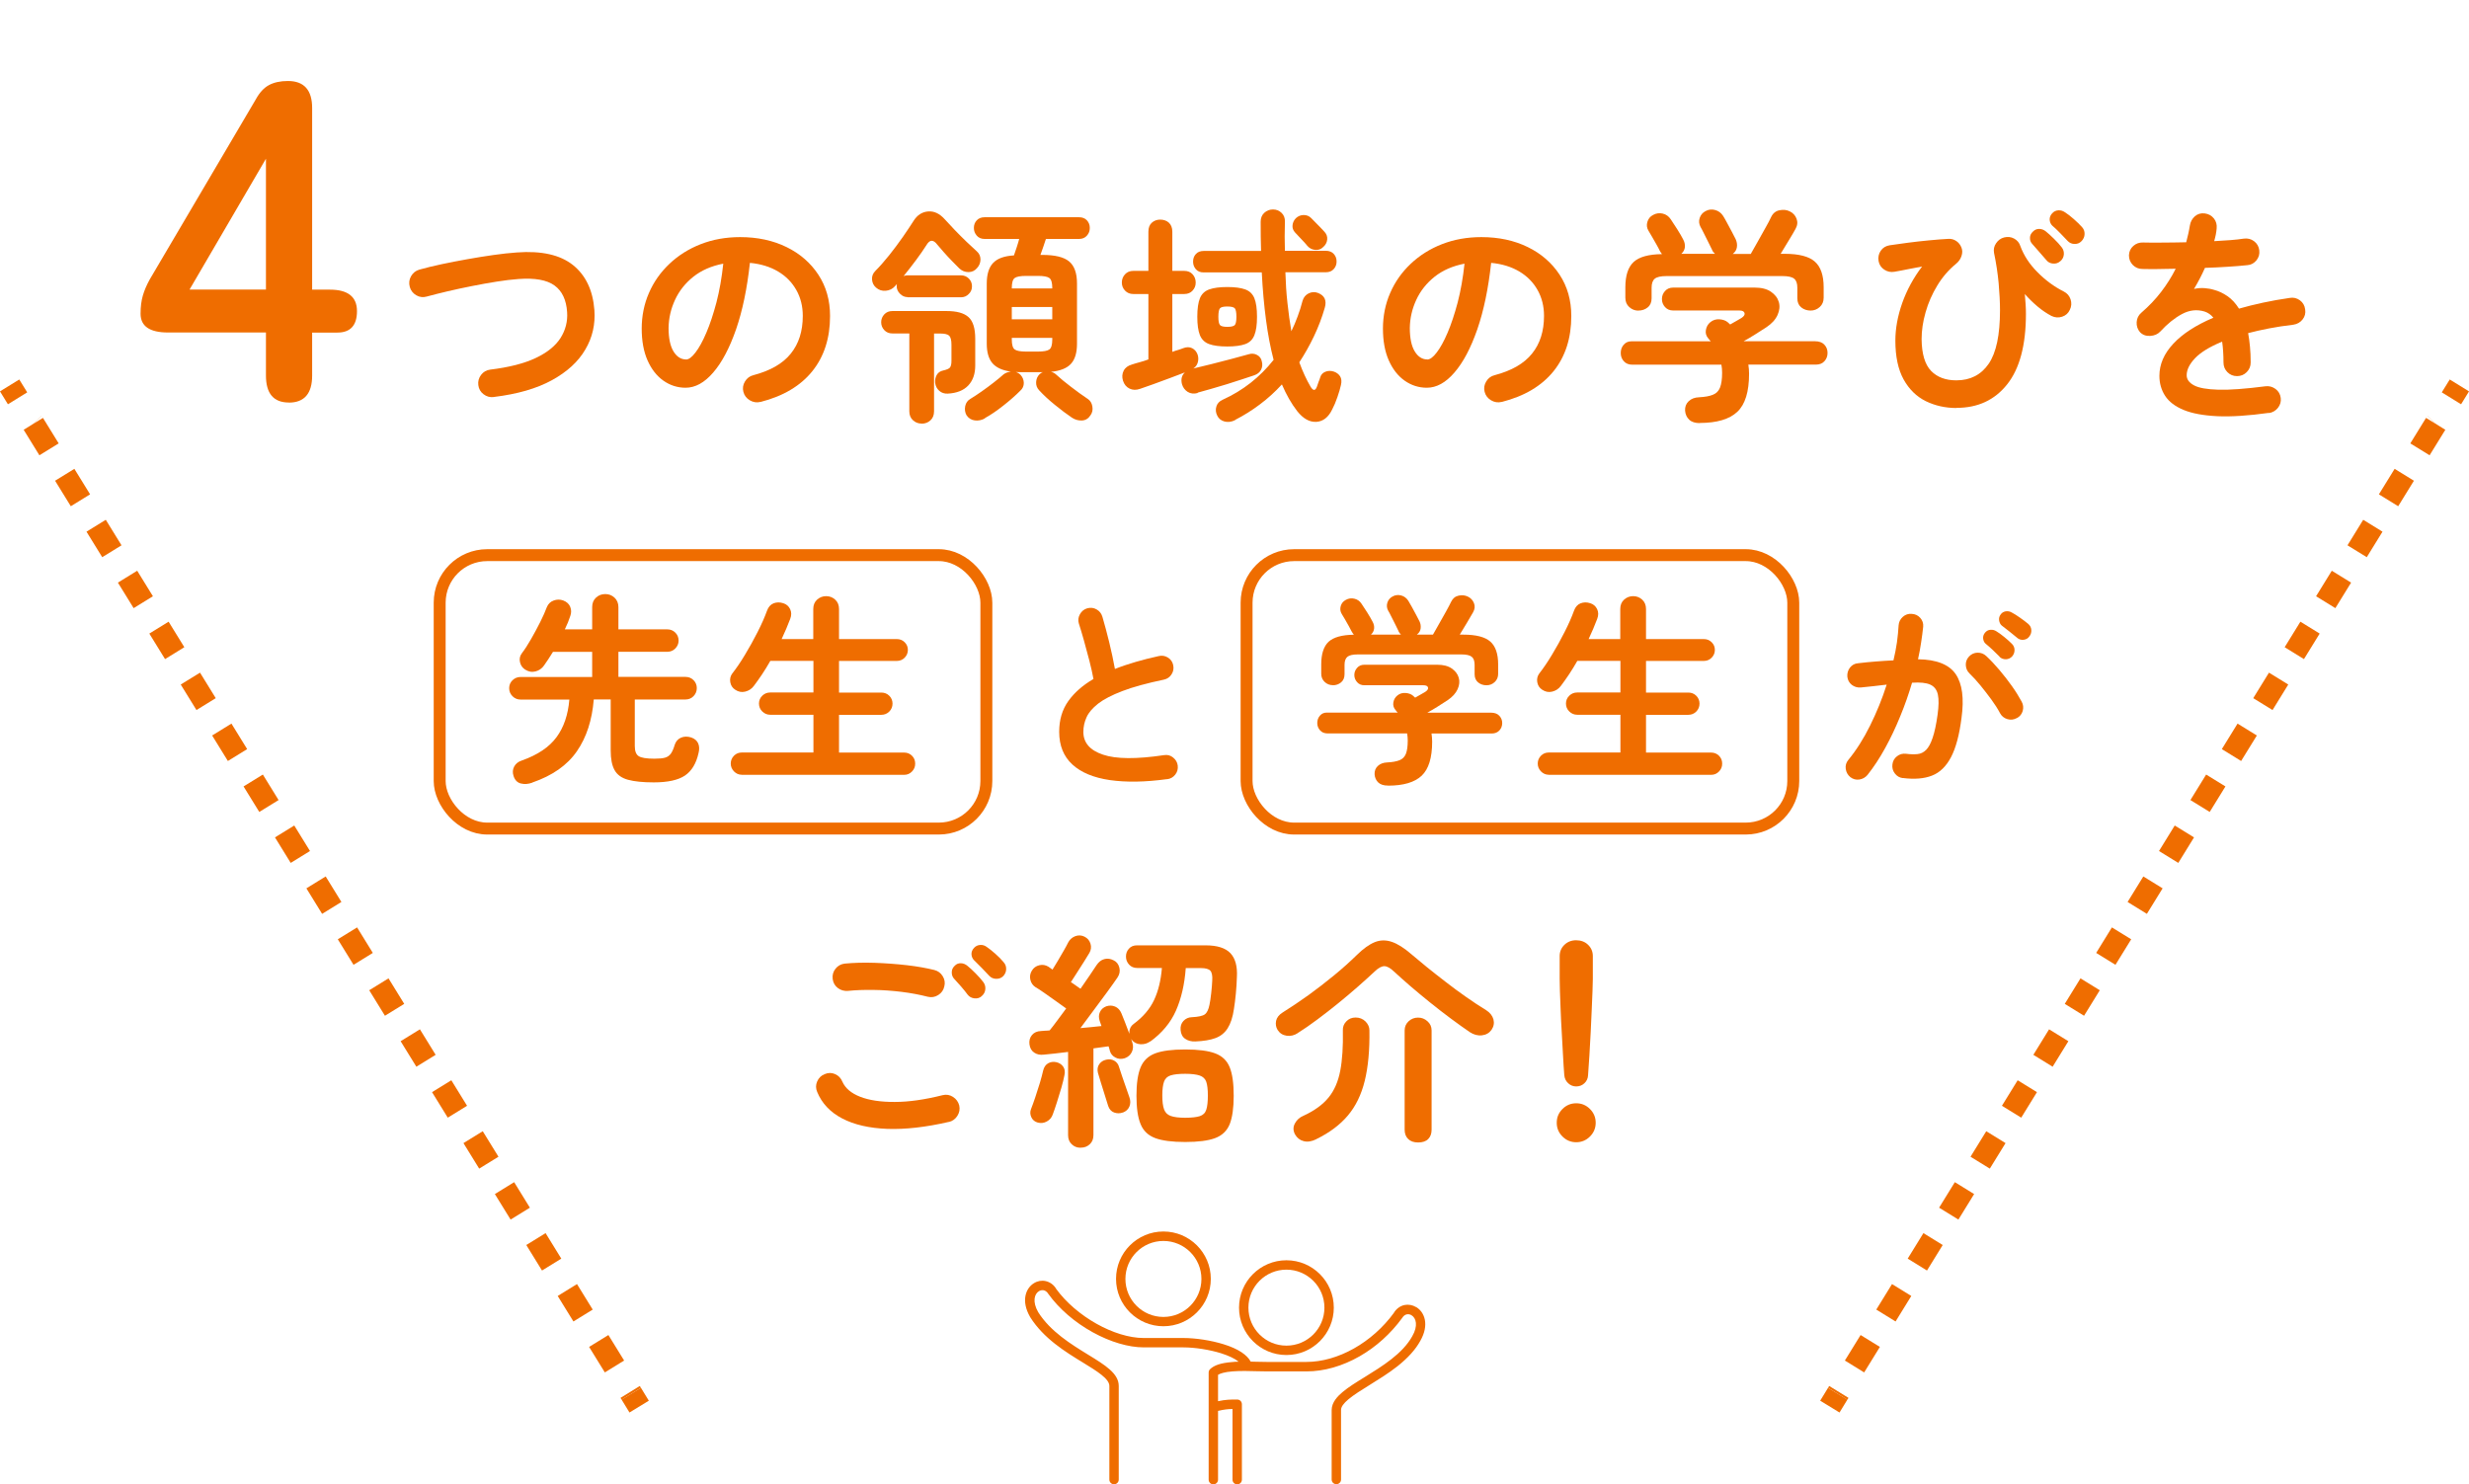 <?xml version="1.0" encoding="UTF-8"?>
<svg id="uuid-78a75877-b1c2-4d46-9359-17fc5f5758e1" data-name="レイヤー 2" xmlns="http://www.w3.org/2000/svg" width="310.54" height="186.72" viewBox="0 0 310.54 186.72">
  <defs>
    <style>
      .uuid-271e99b4-59e3-477c-99ee-11b0f3cffb5f {
        stroke-dasharray: 0 0 0 0;
      }

      .uuid-271e99b4-59e3-477c-99ee-11b0f3cffb5f, .uuid-09829708-86b0-4546-b0d4-89db80eb16b3, .uuid-c1a67332-3899-4690-ba5c-83141e8119d6 {
        stroke-miterlimit: 10;
        stroke-width: 2.85px;
      }

      .uuid-271e99b4-59e3-477c-99ee-11b0f3cffb5f, .uuid-09829708-86b0-4546-b0d4-89db80eb16b3, .uuid-c1a67332-3899-4690-ba5c-83141e8119d6, .uuid-dfac8ae2-ee96-4e24-a986-d4ccd86fb52d {
        fill: none;
        stroke: #ef6d00;
      }

      .uuid-c1a67332-3899-4690-ba5c-83141e8119d6 {
        stroke-dasharray: 3.77 3.76 0 0 0 0;
      }

      .uuid-dfac8ae2-ee96-4e24-a986-d4ccd86fb52d {
        stroke-linejoin: round;
        stroke-width: 1.5px;
      }

      .uuid-d61a7e62-6c2f-4397-82ee-5b70941126a3 {
        fill: #ef6d00;
      }
    </style>
  </defs>
  <g id="uuid-c26df2e5-a1dd-4525-a2c0-91d9a2da7289" data-name="レイアウト">
    <g>
      <g>
        <path class="uuid-d61a7e62-6c2f-4397-82ee-5b70941126a3" d="M36.33,50.64c-1.92,0-2.88-1.13-2.88-3.4v-5.41h-12.32c-2.3,0-3.45-.79-3.45-2.36,0-.88.1-1.65.29-2.3.19-.65.48-1.32.86-2.01l13.35-22.67c.46-.84,1.01-1.44,1.64-1.78s1.43-.52,2.39-.52c2.03,0,3.05,1.13,3.05,3.4v22.85h2.24c2.26,0,3.4.9,3.4,2.7s-.83,2.7-2.47,2.7h-3.17v5.41c0,2.26-.98,3.4-2.94,3.4ZM23.84,36.43h9.61v-16.46l-9.61,16.46Z"/>
        <path class="uuid-d61a7e62-6c2f-4397-82ee-5b70941126a3" d="M62.11,49.95c-.48.06-.91-.06-1.29-.35-.38-.29-.6-.67-.66-1.15-.06-.48.06-.91.35-1.29.29-.38.67-.6,1.15-.66,2.38-.29,4.29-.78,5.74-1.47,1.45-.69,2.48-1.53,3.11-2.52.62-.99.9-2.07.82-3.24-.1-1.53-.62-2.65-1.58-3.35-.96-.7-2.47-.97-4.52-.82-.83.06-1.75.17-2.76.33-1.02.16-2.06.35-3.12.56-1.06.21-2.09.43-3.06.66-.98.23-1.85.45-2.62.66-.46.13-.9.08-1.31-.16-.41-.24-.69-.59-.82-1.05-.13-.48-.08-.93.16-1.35.24-.42.59-.7,1.05-.83.82-.23,1.76-.46,2.79-.68,1.04-.22,2.11-.43,3.24-.63,1.12-.2,2.22-.38,3.29-.53,1.07-.15,2.05-.26,2.94-.32,3.09-.23,5.44.3,7.05,1.58,1.61,1.29,2.51,3.18,2.7,5.67.13,1.78-.24,3.44-1.14,4.96-.89,1.53-2.29,2.81-4.2,3.86-1.91,1.05-4.34,1.75-7.29,2.11Z"/>
        <path class="uuid-d61a7e62-6c2f-4397-82ee-5b70941126a3" d="M95.66,50.56c-.48.12-.93.05-1.35-.2-.42-.25-.69-.6-.81-1.06-.12-.46-.05-.9.2-1.31.25-.41.6-.68,1.06-.79,2.13-.56,3.7-1.46,4.7-2.71,1.01-1.25,1.51-2.83,1.51-4.75,0-1.21-.27-2.29-.81-3.25-.54-.96-1.3-1.74-2.29-2.33-.99-.59-2.17-.96-3.55-1.09-.35,3.22-.93,6.01-1.74,8.36-.82,2.35-1.77,4.16-2.88,5.44-1.1,1.28-2.26,1.91-3.47,1.91-1.02,0-1.95-.3-2.79-.89-.84-.59-1.51-1.45-2-2.56-.49-1.11-.73-2.45-.73-4s.3-3.08.91-4.47c.6-1.39,1.46-2.61,2.58-3.67,1.11-1.05,2.42-1.88,3.93-2.47,1.51-.59,3.16-.89,4.96-.89,2.19,0,4.13.42,5.83,1.25s3.04,2,4.01,3.48c.98,1.49,1.47,3.22,1.47,5.19,0,2.78-.74,5.1-2.23,6.95-1.49,1.85-3.66,3.14-6.52,3.87ZM86.28,45.23c.35,0,.74-.29,1.19-.88.45-.58.91-1.41,1.37-2.49.46-1.07.88-2.35,1.27-3.81.38-1.47.67-3.09.86-4.88-1.5.29-2.75.84-3.77,1.65-1.02.82-1.78,1.78-2.3,2.91-.52,1.12-.79,2.3-.81,3.52,0,1.3.21,2.29.62,2.96.41.67.94,1.01,1.57,1.01Z"/>
        <path class="uuid-d61a7e62-6c2f-4397-82ee-5b70941126a3" d="M114.16,37.38c-.36,0-.69-.14-.96-.42-.28-.28-.42-.6-.42-.96,0-.04,0-.08.01-.13,0-.05.01-.09.01-.13l-.23.26c-.31.35-.7.54-1.17.58-.47.04-.88-.1-1.22-.4-.31-.27-.47-.61-.5-1.02-.03-.41.11-.77.42-1.08.54-.54,1.11-1.19,1.73-1.96.61-.77,1.19-1.54,1.74-2.33.55-.79.99-1.46,1.34-2.01.46-.73,1.07-1.12,1.83-1.18.76-.06,1.46.28,2.11,1.01.33.36.73.8,1.22,1.31.49.51.99,1.01,1.5,1.5.51.49.94.89,1.28,1.19.31.27.46.6.47,1.01,0,.4-.13.77-.42,1.09-.29.35-.65.52-1.09.52s-.82-.15-1.15-.46c-.25-.25-.55-.56-.91-.92-.36-.36-.7-.74-1.04-1.12-.34-.38-.61-.7-.82-.95-.25-.33-.48-.49-.71-.49s-.45.19-.68.58c-.33.52-.75,1.13-1.27,1.83-.52.7-1.05,1.38-1.58,2.03.15-.06.32-.09.49-.09h6.73c.38,0,.71.13.98.4.27.27.4.59.4.98s-.13.69-.4.96c-.27.28-.59.42-.98.42h-6.73ZM115.92,53.29c-.42,0-.79-.14-1.09-.42-.31-.28-.46-.66-.46-1.14v-9.78h-2.13c-.42,0-.76-.14-1.02-.42-.26-.28-.39-.61-.39-.99s.13-.71.39-.99c.26-.28.6-.42,1.02-.42h6.82c1.27,0,2.18.25,2.75.76.57.51.85,1.42.85,2.72v3.37c0,1.06-.29,1.89-.88,2.52-.59.62-1.44.96-2.58,1.02-.42.02-.78-.1-1.06-.35-.29-.25-.46-.58-.52-.98-.04-.38.03-.72.2-1.02.17-.3.44-.48.81-.56.44-.1.72-.22.85-.37.12-.15.19-.43.19-.83v-2.04c0-.58-.1-.95-.29-1.14-.19-.18-.57-.27-1.12-.27h-.78v9.78c0,.48-.15.86-.45,1.14-.3.28-.67.42-1.11.42ZM123.89,52.63c-.42.23-.85.32-1.29.26-.44-.06-.79-.28-1.04-.66-.19-.35-.24-.72-.16-1.14.09-.41.3-.71.65-.91.44-.27.92-.58,1.44-.95.52-.36,1.02-.74,1.51-1.12.49-.38.9-.72,1.22-1.01.25-.19.56-.31.92-.35-1.07-.15-1.85-.51-2.32-1.06-.47-.56-.71-1.37-.71-2.45v-7.57c0-1.15.26-2.01.79-2.58.53-.57,1.41-.89,2.63-.96.11-.33.23-.68.36-1.06.12-.38.23-.72.3-1.01h-4.35c-.42,0-.75-.14-.99-.42-.24-.28-.36-.6-.36-.96,0-.38.12-.71.36-.96.24-.26.57-.39.99-.39h11.88c.42,0,.75.13.99.39.24.26.36.58.36.96s-.12.69-.36.96c-.24.28-.57.42-.99.42h-4.17c-.1.31-.21.64-.33.99-.12.35-.24.7-.36,1.02h.26c1.57,0,2.69.27,3.35.82.66.55.99,1.47.99,2.78v7.57c0,1.13-.25,1.98-.76,2.53-.51.56-1.35.89-2.52,1.01.27.06.5.18.69.37.48.44,1.09.95,1.83,1.51.74.57,1.43,1.07,2.09,1.51.33.21.53.53.6.95.08.42,0,.8-.23,1.12-.27.42-.63.64-1.08.66-.45.02-.87-.1-1.25-.35-.65-.44-1.36-.97-2.13-1.6-.77-.62-1.44-1.24-2.01-1.86-.27-.29-.39-.63-.37-1.02.02-.39.16-.72.43-.99.06-.06.12-.11.2-.16.08-.05.15-.08.23-.1h-2.76c-.11,0-.23,0-.35-.01-.11,0-.22-.01-.32-.01.23.06.43.17.6.35.27.29.41.63.42,1.02,0,.39-.14.72-.45.99-.59.59-1.3,1.22-2.13,1.87-.82.65-1.6,1.18-2.33,1.58ZM127.26,36.29h5.09v-.06c0-.65-.12-1.07-.36-1.25-.24-.18-.72-.27-1.45-.27h-1.47c-.73,0-1.21.09-1.45.27-.24.18-.36.6-.36,1.25v.06ZM127.26,40.17h5.09v-1.55h-5.09v1.55ZM129.07,44.23h1.47c.73,0,1.21-.09,1.45-.27.24-.18.36-.6.36-1.25v-.2h-5.09v.2c0,.65.12,1.07.36,1.25.24.18.72.27,1.45.27Z"/>
        <path class="uuid-d61a7e62-6c2f-4397-82ee-5b70941126a3" d="M150.65,49.44c-.48.13-.9.09-1.27-.14-.36-.23-.6-.56-.72-.98-.15-.61-.03-1.1.37-1.47-.56.21-1.19.45-1.9.72-.71.27-1.4.52-2.06.76-.66.24-1.22.44-1.68.59-.48.17-.92.16-1.32-.03-.4-.19-.68-.53-.83-1.01-.13-.44-.11-.85.09-1.24.19-.38.54-.64,1.04-.78.29-.1.61-.19.98-.29.36-.1.73-.21,1.09-.35v-8.23h-1.9c-.42,0-.77-.14-1.04-.43-.27-.29-.4-.62-.4-1.01,0-.4.13-.75.4-1.04.27-.29.61-.43,1.04-.43h1.9v-4.92c0-.5.14-.88.43-1.14.29-.26.64-.39,1.06-.39s.81.13,1.09.39.43.64.43,1.14v4.92h1.5c.44,0,.79.14,1.05.43s.39.63.39,1.04-.13.72-.39,1.01c-.26.29-.61.43-1.05.43h-1.5v7.28c.25-.1.49-.18.72-.24.23-.07.44-.14.63-.22.44-.17.82-.17,1.15,0,.33.17.56.45.69.83.1.33.1.65.01.96-.09.32-.27.57-.56.76.67-.15,1.43-.34,2.27-.55.84-.21,1.68-.43,2.52-.65.83-.22,1.56-.42,2.17-.59.38-.12.74-.09,1.06.09.33.17.53.45.6.83.1.38.06.73-.11,1.05-.17.32-.46.54-.86.68-.4.13-.91.3-1.51.5s-1.25.41-1.93.62c-.68.21-1.34.41-1.99.59-.64.18-1.2.34-1.68.47ZM155.34,52.86c-.48.23-.93.28-1.35.16-.42-.12-.72-.37-.89-.73-.19-.38-.23-.77-.11-1.15.11-.38.38-.67.81-.86,2.53-1.15,4.66-2.82,6.39-5.01-.4-1.53-.72-3.21-.96-5.04-.24-1.82-.42-3.81-.53-5.96h-7.31c-.42,0-.75-.13-.98-.4-.23-.27-.35-.58-.35-.95,0-.38.11-.71.35-.96.23-.26.56-.39.98-.39h7.22c-.02-.59-.03-1.19-.04-1.8,0-.6-.01-1.22-.01-1.86,0-.48.15-.86.46-1.14.31-.28.67-.42,1.09-.42s.78.14,1.08.43c.3.29.44.66.42,1.12-.04,1.25-.04,2.47,0,3.65h5.15c.42,0,.75.13.99.39.24.26.36.58.36.96s-.12.68-.36.95c-.24.27-.57.4-.99.4h-5.09c.04,1.34.12,2.63.26,3.87.13,1.24.3,2.42.49,3.55.29-.59.55-1.21.79-1.86.24-.64.45-1.3.62-1.97.13-.44.39-.75.78-.94.38-.18.78-.2,1.18-.04.82.33,1.1.95.83,1.87-.36,1.25-.82,2.45-1.37,3.6-.55,1.15-1.16,2.23-1.83,3.25.42,1.15.9,2.19,1.44,3.11.33.5.58.48.78-.06.04-.15.11-.35.2-.58.1-.23.16-.41.2-.55.1-.35.31-.59.65-.73.34-.14.71-.15,1.11-.01.35.13.6.34.76.6.16.27.2.62.1,1.06-.1.44-.24.95-.45,1.54-.2.59-.42,1.1-.65,1.54-.48,1-1.15,1.52-2,1.57-.85.05-1.65-.4-2.4-1.34-.73-.94-1.37-2.06-1.93-3.37-.84.92-1.76,1.76-2.75,2.5-.99.75-2.03,1.4-3.12,1.96ZM154.36,43.59c-.96,0-1.72-.1-2.27-.3-.56-.2-.95-.58-1.17-1.12-.22-.55-.33-1.32-.33-2.32s.11-1.79.33-2.33c.22-.54.61-.91,1.17-1.11.56-.2,1.31-.3,2.27-.3s1.71.1,2.26.3c.55.2.93.57,1.15,1.11.22.54.33,1.31.33,2.33s-.11,1.77-.33,2.32c-.22.55-.6.92-1.15,1.12-.55.2-1.3.3-2.26.3ZM154.36,41.12c.5,0,.82-.08.95-.23.13-.15.2-.5.2-1.04s-.07-.91-.2-1.06c-.13-.15-.45-.23-.95-.23s-.79.08-.92.23c-.13.15-.2.51-.2,1.06s.07.88.2,1.04c.13.15.44.23.92.23ZM166.39,31.11c-.25.25-.57.36-.96.33-.39-.03-.72-.2-.99-.5-.1-.13-.25-.31-.46-.53-.21-.22-.42-.44-.62-.66-.2-.22-.36-.39-.47-.5-.25-.27-.36-.58-.32-.92.04-.35.18-.64.43-.89.27-.25.59-.38.96-.39.37,0,.7.12.96.39.11.11.28.28.49.5.21.22.43.44.65.66.22.22.38.39.47.5.31.31.44.65.4,1.04-.04.38-.22.71-.55.98Z"/>
        <path class="uuid-d61a7e62-6c2f-4397-82ee-5b70941126a3" d="M188.89,50.56c-.48.12-.93.05-1.35-.2-.42-.25-.69-.6-.81-1.06-.12-.46-.05-.9.2-1.31.25-.41.6-.68,1.06-.79,2.13-.56,3.7-1.46,4.7-2.71,1.01-1.25,1.51-2.83,1.51-4.75,0-1.21-.27-2.29-.81-3.25-.54-.96-1.3-1.74-2.29-2.33-.99-.59-2.17-.96-3.55-1.09-.35,3.22-.93,6.01-1.74,8.36-.82,2.35-1.77,4.16-2.88,5.44-1.1,1.28-2.26,1.91-3.47,1.91-1.02,0-1.95-.3-2.79-.89-.84-.59-1.51-1.45-2-2.56-.49-1.11-.73-2.45-.73-4s.3-3.08.91-4.47c.6-1.39,1.46-2.61,2.58-3.67,1.11-1.05,2.42-1.88,3.93-2.47,1.51-.59,3.16-.89,4.96-.89,2.19,0,4.13.42,5.83,1.25s3.04,2,4.01,3.48c.98,1.49,1.47,3.22,1.47,5.19,0,2.78-.74,5.1-2.23,6.95-1.49,1.85-3.66,3.14-6.52,3.87ZM179.51,45.23c.35,0,.74-.29,1.19-.88.45-.58.91-1.41,1.37-2.49.46-1.07.88-2.35,1.27-3.81.38-1.47.67-3.09.86-4.88-1.5.29-2.75.84-3.77,1.65-1.02.82-1.78,1.78-2.3,2.91-.52,1.12-.79,2.3-.81,3.52,0,1.3.21,2.29.62,2.96.41.67.94,1.01,1.57,1.01Z"/>
        <path class="uuid-d61a7e62-6c2f-4397-82ee-5b70941126a3" d="M213.81,53.23c-.59,0-1.05-.14-1.35-.43-.31-.29-.48-.67-.52-1.15-.02-.48.13-.87.46-1.18.33-.31.76-.47,1.29-.49.75-.04,1.33-.14,1.76-.32.42-.17.72-.47.89-.91s.26-1.05.26-1.86c0-.36-.03-.7-.09-1.01h-11.19c-.46,0-.82-.14-1.08-.43-.26-.29-.39-.63-.39-1.04s.12-.75.37-1.04c.25-.29.57-.43.95-.43h10.01c-.06-.06-.11-.12-.16-.17-.05-.06-.1-.12-.16-.2-.27-.31-.37-.66-.3-1.06.07-.4.25-.73.56-.98.33-.27.71-.39,1.15-.36.44.03.8.16,1.06.39.04.04.09.08.14.13.06.05.11.09.14.13.27-.15.54-.31.81-.46.27-.15.47-.27.6-.35.33-.21.46-.42.4-.63-.06-.21-.28-.32-.66-.32h-8.32c-.42,0-.76-.14-1.02-.43-.26-.29-.39-.62-.39-1.01s.13-.72.39-1.01.6-.43,1.02-.43h10.27c.84,0,1.52.17,2.03.52.51.35.84.78.99,1.29.15.52.1,1.06-.16,1.64-.26.58-.73,1.09-1.42,1.55-.5.33-.98.63-1.44.92-.46.29-.93.57-1.41.83h8.98c.52,0,.91.14,1.18.43.27.29.4.63.4,1.04s-.13.75-.39,1.04c-.26.29-.62.43-1.08.43h-8.49c.06.4.09.79.09,1.15,0,2.26-.49,3.86-1.48,4.79-.99.93-2.57,1.4-4.73,1.4ZM206.07,39.08c-.44,0-.82-.15-1.15-.45-.33-.3-.49-.69-.49-1.17v-1.32c0-1.48.35-2.54,1.04-3.18.69-.64,1.88-.97,3.57-.99-.06-.08-.11-.15-.16-.22-.05-.07-.09-.14-.13-.22-.08-.17-.21-.43-.4-.76-.19-.34-.38-.67-.58-1.01-.19-.34-.34-.58-.43-.73-.21-.35-.26-.71-.14-1.11.11-.39.35-.69.72-.88.38-.21.79-.27,1.21-.17.42.1.76.34,1.01.72.21.31.48.72.81,1.24.33.52.58.95.75,1.29.17.31.24.62.22.95-.03.33-.18.61-.45.86h4.23c-.08-.08-.15-.16-.22-.24-.07-.09-.12-.19-.16-.3-.08-.17-.22-.46-.42-.85-.2-.39-.4-.79-.59-1.18-.19-.39-.34-.67-.43-.82-.19-.36-.23-.74-.1-1.12.12-.38.37-.67.73-.86.38-.21.79-.26,1.21-.14.42.11.76.36,1.01.75.13.21.3.5.5.88s.4.75.6,1.12c.2.37.36.68.47.91.15.33.21.66.16,1.01-.05.35-.23.63-.53.86h2.27c.23-.4.51-.9.85-1.5.34-.59.67-1.18.99-1.77.33-.58.57-1.04.72-1.37.23-.48.58-.77,1.06-.86.48-.1.91-.05,1.29.14.4.19.69.5.85.92.16.42.12.85-.13,1.29-.21.38-.49.87-.85,1.45-.36.59-.7,1.15-1.02,1.68h.52c1.78,0,3.05.33,3.78.98.74.65,1.11,1.73,1.11,3.22v1.32c0,.48-.16.87-.49,1.17-.33.3-.71.45-1.15.45s-.85-.13-1.18-.4c-.33-.27-.49-.65-.49-1.15v-1.32c0-.54-.13-.92-.4-1.14-.27-.22-.76-.33-1.47-.33h-14.59c-.71,0-1.2.11-1.47.33-.27.22-.4.6-.4,1.14v1.32c0,.5-.16.88-.49,1.15-.33.27-.72.4-1.18.4Z"/>
        <path class="uuid-d61a7e62-6c2f-4397-82ee-5b70941126a3" d="M246.1,51.33c-1.42,0-2.71-.29-3.88-.86-1.17-.58-2.1-1.49-2.79-2.73-.69-1.25-1.04-2.88-1.04-4.89,0-1.52.29-3.09.86-4.72.58-1.63,1.41-3.17,2.5-4.6-.56.1-1.14.21-1.74.33-.6.12-1.18.24-1.74.33-.46.08-.89-.01-1.28-.27-.39-.26-.63-.62-.71-1.08-.08-.48.01-.91.27-1.29.26-.38.63-.61,1.11-.69.65-.1,1.41-.2,2.29-.32.87-.11,1.76-.22,2.66-.3.9-.09,1.72-.15,2.45-.19.36-.02.7.07.99.27.3.2.51.47.65.82.13.33.14.68.01,1.06-.12.38-.35.71-.68.98-.92.75-1.71,1.66-2.36,2.73-.65,1.07-1.15,2.2-1.48,3.38-.34,1.18-.5,2.31-.5,3.38.02,1.86.42,3.19,1.19,3.99.78.8,1.84,1.19,3.18,1.19,1.76,0,3.12-.7,4.07-2.09.95-1.39,1.42-3.63,1.42-6.72,0-1.02-.06-2.15-.17-3.41-.12-1.26-.31-2.53-.58-3.81-.08-.44,0-.85.26-1.22.25-.37.58-.62,1.01-.73.44-.11.86-.07,1.25.14.39.21.66.53.79.95.44,1.19,1.16,2.29,2.16,3.29,1,1.01,2.1,1.82,3.31,2.43.42.21.7.54.85.99.14.45.11.89-.1,1.31-.19.42-.51.71-.96.86-.45.15-.9.12-1.34-.09-.59-.31-1.19-.71-1.78-1.21-.59-.5-1.12-1.02-1.58-1.55.04.42.07.85.1,1.28s.04.84.04,1.22c0,3.93-.79,6.89-2.36,8.86-1.57,1.98-3.69,2.96-6.36,2.96ZM259.13,32.86c-.25.23-.55.33-.91.3-.36-.03-.64-.18-.85-.45-.23-.27-.52-.6-.86-.99-.35-.39-.65-.74-.92-1.05-.19-.21-.28-.46-.27-.76,0-.3.14-.56.39-.79.21-.21.46-.32.76-.32s.57.1.82.29c.29.23.63.54,1.04.94.4.39.73.75.98,1.08.21.27.3.57.27.91-.03.34-.18.62-.45.85ZM261.81,30.33c-.23.25-.52.37-.88.36-.36,0-.65-.14-.88-.39-.25-.27-.56-.59-.92-.96-.36-.37-.7-.7-1.01-.96-.19-.19-.3-.44-.32-.73-.02-.3.09-.57.32-.82.21-.23.46-.35.76-.37.3-.02.57.06.82.23.33.21.7.49,1.11.85.41.36.76.7,1.05,1.02.23.25.34.54.33.88,0,.34-.14.64-.39.91Z"/>
        <path class="uuid-d61a7e62-6c2f-4397-82ee-5b70941126a3" d="M285.38,51.94c-2.57.36-4.74.5-6.5.42-1.77-.09-3.18-.35-4.24-.79-1.06-.44-1.84-1.03-2.32-1.77-.48-.74-.72-1.58-.72-2.52,0-1.44.58-2.78,1.74-4.03,1.16-1.25,2.84-2.34,5.05-3.28-.31-.38-.68-.64-1.12-.78-.96-.29-1.9-.18-2.83.32-.93.5-1.84,1.23-2.72,2.19-.33.35-.75.53-1.28.56-.53.03-.95-.13-1.28-.47-.31-.36-.45-.79-.42-1.27.03-.48.23-.87.59-1.18.94-.81,1.77-1.68,2.49-2.62.72-.94,1.33-1.91,1.83-2.91-.82.02-1.6.03-2.32.04-.72.01-1.34,0-1.86-.01-.48,0-.88-.17-1.21-.5-.33-.34-.49-.74-.49-1.22.02-.48.2-.87.55-1.18.35-.31.76-.45,1.24-.43.67.02,1.48.02,2.43.01.95,0,1.94-.02,2.98-.04.1-.36.18-.72.26-1.06.08-.35.14-.69.2-1.04.08-.48.29-.87.63-1.17.35-.3.76-.42,1.24-.36.48.06.86.27,1.15.63.29.36.4.79.35,1.27-.02.25-.06.51-.11.78-.06.27-.12.54-.2.81.73-.04,1.41-.08,2.04-.13.63-.05,1.2-.11,1.7-.19.48-.06.91.05,1.28.33.37.28.59.66.65,1.14.06.48-.06.9-.36,1.27-.3.36-.68.57-1.14.6-.71.08-1.53.14-2.45.2-.92.06-1.88.11-2.88.14-.42.94-.88,1.82-1.38,2.65.46-.1.9-.13,1.32-.1.42.03.82.1,1.21.22.58.15,1.14.42,1.68.79s1.03.9,1.45,1.57c.94-.27,1.94-.52,3.01-.75s2.19-.43,3.38-.6c.46-.08.88.02,1.27.3.38.28.6.66.66,1.14.08.48-.03.9-.32,1.27-.29.36-.67.59-1.15.66-1.11.13-2.14.29-3.08.47-.94.18-1.81.38-2.62.59.1.52.17,1.08.23,1.7.06.61.09,1.28.09,1.99,0,.48-.17.89-.5,1.22-.34.34-.74.5-1.22.5s-.88-.17-1.21-.5c-.33-.34-.49-.74-.49-1.22,0-.98-.06-1.85-.17-2.62-1.57.65-2.71,1.35-3.41,2.09-.7.74-1.05,1.45-1.05,2.14,0,.52.31.94.92,1.27.61.33,1.64.51,3.08.55,1.44.04,3.41-.11,5.9-.43.46-.06.88.05,1.27.33.38.28.6.66.66,1.14.06.46-.06.87-.35,1.24-.29.36-.66.58-1.12.66Z"/>
      </g>
      <g>
        <g>
          <path class="uuid-d61a7e62-6c2f-4397-82ee-5b70941126a3" d="M66.93,98.47c-.48.17-.95.21-1.4.1-.45-.1-.77-.42-.94-.95-.14-.43-.11-.82.08-1.18.19-.36.51-.62.98-.77,1.97-.7,3.42-1.67,4.34-2.92.92-1.24,1.46-2.82,1.62-4.74h-6.14c-.39,0-.73-.14-1.01-.42-.28-.28-.42-.62-.42-1.01s.14-.73.42-1c.28-.27.62-.41,1.01-.41h9.01v-3.16h-4.93c-.41.67-.79,1.24-1.13,1.72-.27.38-.63.63-1.07.74-.44.12-.87.04-1.3-.23-.34-.22-.56-.53-.65-.94-.09-.4-.02-.77.22-1.09.38-.5.77-1.1,1.18-1.82.41-.72.8-1.44,1.16-2.16.36-.72.63-1.34.82-1.85.17-.41.46-.69.86-.83.4-.15.8-.15,1.19-.01.45.17.74.44.89.81.15.37.15.75.01,1.14-.17.53-.4,1.1-.69,1.69h3.44v-2.8c0-.5.16-.89.48-1.19.32-.3.71-.45,1.17-.45s.83.15,1.16.45c.32.3.49.7.49,1.19v2.8h6.16c.39,0,.73.14,1,.41.27.27.41.61.41,1s-.14.71-.41.99c-.27.28-.61.42-1,.42h-6.16v3.16h8.45c.39,0,.73.14,1,.41.27.27.41.61.41,1s-.14.73-.41,1.01c-.27.28-.61.42-1,.42h-6.39v5.86c0,.63.16,1.06.49,1.27.32.21.98.32,1.98.32.58,0,1.03-.04,1.34-.13.31-.09.55-.26.73-.51.18-.26.34-.62.48-1.1.14-.43.4-.73.78-.9.39-.17.82-.18,1.3-.03.43.15.72.4.87.74.15.34.17.74.05,1.21-.29,1.32-.86,2.26-1.71,2.84-.85.57-2.15.86-3.92.86-1.37,0-2.45-.11-3.25-.33-.8-.22-1.36-.63-1.68-1.21-.33-.58-.49-1.4-.49-2.47v-6.42h-2.13c-.21,2.59-.91,4.76-2.12,6.51-1.21,1.76-3.08,3.07-5.61,3.94Z"/>
          <path class="uuid-d61a7e62-6c2f-4397-82ee-5b70941126a3" d="M93.3,97.47c-.38,0-.7-.14-.98-.42-.27-.28-.41-.61-.41-.99s.14-.72.41-.99c.27-.27.6-.4.98-.4h9.01v-4.75h-5.44c-.38,0-.71-.14-.99-.41-.28-.27-.42-.61-.42-1s.14-.72.42-.99c.28-.27.61-.4.99-.4h5.44v-3.98h-5.42c-.33.58-.67,1.14-1.03,1.68-.36.54-.71,1.03-1.05,1.48-.27.36-.63.6-1.08.71-.45.11-.86.03-1.26-.24-.34-.22-.55-.54-.62-.95-.07-.41.02-.78.26-1.1.51-.65,1.05-1.44,1.6-2.36.56-.92,1.08-1.87,1.58-2.85.5-.98.89-1.87,1.18-2.67.17-.48.45-.79.83-.94.39-.15.79-.15,1.22-.01.39.12.68.37.86.74.18.38.18.79.01,1.23-.31.82-.67,1.67-1.08,2.54h3.98v-3.78c0-.5.16-.89.48-1.18.32-.29.7-.44,1.14-.44s.83.15,1.14.44c.32.29.48.69.48,1.18v3.78h7.27c.39,0,.72.13.99.4.27.27.4.59.4.96s-.13.7-.4.98c-.27.27-.59.41-.99.41h-7.27v3.98h5.32c.39,0,.73.13,1,.4.27.27.41.6.41.99s-.14.73-.41,1-.61.41-1,.41h-5.32v4.75h8.19c.39,0,.72.13.99.4.27.27.4.59.4.99s-.13.71-.4.99c-.27.28-.59.42-.99.42h-20.44Z"/>
        </g>
        <rect class="uuid-dfac8ae2-ee96-4e24-a986-d4ccd86fb52d" x="55.3" y="69.84" width="68.76" height="34.4" rx="5.98" ry="5.98"/>
        <g>
          <path class="uuid-d61a7e62-6c2f-4397-82ee-5b70941126a3" d="M174.56,98.83c-.53,0-.93-.13-1.21-.39-.27-.26-.43-.6-.46-1.03-.02-.43.12-.78.41-1.05.29-.27.68-.42,1.16-.44.67-.03,1.19-.13,1.57-.28.38-.15.64-.42.8-.81.15-.39.23-.94.23-1.66,0-.32-.03-.62-.08-.9h-9.99c-.41,0-.73-.13-.96-.39s-.35-.56-.35-.92.11-.67.33-.92c.22-.26.5-.39.85-.39h8.94c-.05-.05-.1-.1-.14-.15-.04-.05-.09-.11-.14-.18-.24-.27-.33-.59-.27-.95.06-.36.23-.65.5-.87.29-.24.63-.35,1.03-.32.39.03.71.14.95.35.03.03.08.07.13.12.05.04.09.08.13.12.24-.14.48-.27.72-.41.24-.14.42-.24.54-.31.29-.19.41-.38.36-.56-.05-.19-.25-.28-.59-.28h-7.42c-.38,0-.68-.13-.91-.39s-.35-.56-.35-.9.12-.64.35-.9.53-.39.91-.39h9.17c.75,0,1.36.15,1.81.46.45.31.75.69.89,1.16.14.46.09.95-.14,1.46-.23.51-.66.98-1.27,1.39-.45.29-.87.56-1.28.82s-.83.51-1.26.74h8.01c.46,0,.81.13,1.05.39.24.26.36.56.36.92s-.12.67-.35.92-.55.39-.96.39h-7.58c.05.36.08.7.08,1.03,0,2.02-.44,3.45-1.32,4.28-.88.83-2.29,1.25-4.22,1.25ZM167.65,86.2c-.39,0-.74-.13-1.03-.4-.29-.27-.44-.61-.44-1.04v-1.18c0-1.32.31-2.26.92-2.84.62-.57,1.68-.87,3.18-.89-.05-.07-.1-.13-.14-.19-.04-.06-.08-.12-.12-.19-.07-.15-.19-.38-.36-.68-.17-.3-.34-.6-.51-.9-.17-.3-.3-.52-.39-.65-.19-.31-.23-.64-.13-.99.1-.35.32-.61.64-.78.34-.19.7-.24,1.08-.15.38.09.68.3.9.64.19.27.43.64.72,1.1.29.46.51.85.67,1.16.15.27.22.56.19.85-.03.29-.16.55-.4.77h3.78c-.07-.07-.13-.14-.19-.22-.06-.08-.11-.17-.14-.27-.07-.15-.19-.41-.37-.76-.18-.35-.36-.7-.53-1.05-.17-.35-.3-.59-.39-.73-.17-.32-.2-.66-.09-1,.11-.34.33-.6.65-.77.34-.19.7-.23,1.08-.13.38.1.68.33.9.67.12.19.27.45.45.78.18.33.36.67.54,1,.18.33.32.6.42.81.14.29.18.59.14.9-.04.31-.2.56-.48.77h2.03c.21-.36.46-.8.76-1.34.3-.53.59-1.06.89-1.58.29-.52.5-.93.64-1.22.21-.43.52-.68.95-.77.43-.09.81-.04,1.16.13.36.17.61.45.76.82.15.38.11.76-.12,1.16-.19.34-.44.77-.76,1.3-.32.52-.62,1.02-.91,1.5h.46c1.59,0,2.72.29,3.38.87.66.58.99,1.54.99,2.88v1.18c0,.43-.15.77-.44,1.04-.29.27-.63.4-1.03.4s-.76-.12-1.05-.36c-.29-.24-.44-.58-.44-1.03v-1.18c0-.48-.12-.82-.36-1.01-.24-.2-.68-.3-1.31-.3h-13.02c-.63,0-1.07.1-1.31.3-.24.2-.36.54-.36,1.01v1.18c0,.45-.15.79-.44,1.03-.29.24-.64.36-1.05.36Z"/>
          <path class="uuid-d61a7e62-6c2f-4397-82ee-5b70941126a3" d="M194.8,97.47c-.38,0-.7-.14-.98-.42-.27-.28-.41-.61-.41-.99s.14-.72.41-.99c.27-.27.6-.4.98-.4h9.01v-4.75h-5.44c-.38,0-.71-.14-.99-.41-.28-.27-.42-.61-.42-1s.14-.72.42-.99c.28-.27.61-.4.99-.4h5.44v-3.98h-5.42c-.33.58-.67,1.14-1.03,1.68-.36.54-.71,1.03-1.05,1.48-.27.36-.63.6-1.08.71-.45.11-.86.03-1.26-.24-.34-.22-.55-.54-.62-.95-.07-.41.02-.78.26-1.1.51-.65,1.05-1.44,1.6-2.36.56-.92,1.08-1.87,1.58-2.85.5-.98.89-1.87,1.18-2.67.17-.48.45-.79.83-.94.39-.15.79-.15,1.22-.01.39.12.68.37.86.74.18.38.18.79.01,1.23-.31.82-.67,1.67-1.08,2.54h3.98v-3.78c0-.5.16-.89.48-1.18.32-.29.7-.44,1.14-.44s.83.15,1.14.44c.32.29.48.69.48,1.18v3.78h7.27c.39,0,.72.13.99.4.27.27.4.59.4.96s-.13.7-.4.98c-.27.27-.59.41-.99.41h-7.27v3.98h5.32c.39,0,.73.13,1,.4.27.27.41.6.41.99s-.14.73-.41,1-.61.41-1,.41h-5.32v4.75h8.19c.39,0,.72.13.99.4.27.27.4.59.4.99s-.13.71-.4.99c-.27.28-.59.42-.99.42h-20.44Z"/>
        </g>
        <rect class="uuid-dfac8ae2-ee96-4e24-a986-d4ccd86fb52d" x="156.79" y="69.84" width="68.76" height="34.4" rx="5.98" ry="5.98"/>
        <path class="uuid-d61a7e62-6c2f-4397-82ee-5b70941126a3" d="M146.78,98.02c-2.76.38-5.15.41-7.19.12-2.04-.3-3.61-.95-4.71-1.96-1.1-1.01-1.66-2.38-1.66-4.11,0-1.51.38-2.79,1.14-3.86.76-1.07,1.82-2,3.17-2.79-.12-.67-.29-1.43-.51-2.29-.22-.86-.45-1.71-.69-2.56-.24-.85-.45-1.56-.64-2.14-.12-.39-.07-.78.14-1.16.21-.38.52-.62.91-.74.43-.12.83-.07,1.19.14.37.21.61.53.73.94.29.99.58,2.07.86,3.22.28,1.16.52,2.26.71,3.33.82-.33,1.7-.62,2.62-.89.92-.27,1.88-.51,2.88-.73.41-.1.8-.04,1.16.18.36.22.58.54.67.95.09.43.02.82-.21,1.17-.22.35-.54.57-.95.66-2.14.45-3.88.92-5.21,1.43-1.34.51-2.36,1.04-3.07,1.59-.71.56-1.2,1.13-1.46,1.72-.27.59-.4,1.2-.4,1.84,0,1.35.82,2.31,2.47,2.86,1.64.56,4.2.58,7.68.06.43-.07.81.03,1.14.3.33.27.53.6.58,1.01.05.43-.05.81-.31,1.14-.26.33-.6.53-1.03.58Z"/>
        <path class="uuid-d61a7e62-6c2f-4397-82ee-5b70941126a3" d="M239.33,97.89c-.41-.05-.74-.24-1-.58-.26-.33-.36-.71-.31-1.14.05-.43.24-.77.58-1.03.33-.26.71-.36,1.14-.31.53.07,1.01.08,1.43.04.42-.04.78-.22,1.09-.53.31-.31.58-.81.82-1.52.24-.7.45-1.67.62-2.9.15-1.08.17-1.92.04-2.53-.13-.61-.45-1.03-.96-1.26s-1.28-.31-2.29-.24c-.41,1.4-.9,2.81-1.48,4.21-.57,1.4-1.2,2.74-1.89,3.99-.69,1.26-1.43,2.39-2.23,3.4-.27.32-.62.52-1.03.58-.41.06-.79-.04-1.13-.3-.33-.27-.52-.62-.58-1.04-.06-.42.05-.79.32-1.12,1.01-1.23,1.93-2.68,2.75-4.34.82-1.66,1.52-3.37,2.08-5.14-.53.07-1.07.13-1.63.19-.56.06-1.1.12-1.63.17-.43.03-.8-.08-1.13-.33-.33-.26-.51-.6-.56-1.03-.03-.43.08-.81.33-1.14.26-.33.6-.52,1.03-.55.74-.09,1.48-.16,2.23-.22.75-.06,1.49-.11,2.21-.14.19-.77.33-1.53.44-2.27.1-.74.17-1.46.21-2.14.03-.43.21-.78.53-1.07.32-.28.69-.41,1.12-.37.43.02.78.18,1.07.5.28.32.41.69.37,1.12-.07.63-.15,1.29-.26,1.98-.1.69-.23,1.39-.39,2.11,2.33.03,3.91.66,4.74,1.87.83,1.22,1.07,3.06.73,5.52-.27,2.12-.71,3.77-1.32,4.93-.61,1.16-1.41,1.94-2.4,2.32-.99.39-2.21.48-3.65.3ZM253.66,90.34c-.38.21-.77.25-1.18.13-.41-.12-.72-.37-.92-.74-.29-.55-.66-1.13-1.1-1.73-.45-.61-.9-1.2-1.37-1.77-.47-.57-.92-1.07-1.35-1.48-.31-.29-.47-.65-.49-1.07-.02-.42.12-.78.41-1.09.29-.31.65-.47,1.07-.48.42,0,.78.13,1.09.42.55.51,1.1,1.1,1.66,1.76.56.66,1.08,1.33,1.57,2.02.49.69.89,1.34,1.22,1.95.21.38.25.77.14,1.17-.11.4-.36.71-.73.91ZM251.5,82.61c-.22-.22-.5-.49-.83-.81-.33-.32-.65-.59-.94-.83-.17-.15-.27-.37-.3-.64-.03-.27.06-.52.24-.74.19-.22.41-.34.68-.36.27-.02.51.04.73.18.29.17.63.42,1.01.73.39.32.71.6.96.86.22.22.33.48.33.78s-.1.57-.31.81c-.21.22-.47.34-.78.35-.32,0-.59-.1-.81-.32ZM253.66,80.2c-.24-.21-.54-.45-.91-.74-.37-.29-.7-.55-.99-.77-.17-.15-.28-.37-.32-.64-.04-.27.02-.52.19-.74.15-.22.36-.35.63-.4.27-.04.52,0,.76.14.29.15.64.37,1.05.66s.75.54,1.03.78c.24.21.37.46.39.77.02.31-.07.58-.26.82-.17.24-.42.38-.73.41-.32.03-.59-.06-.83-.28Z"/>
      </g>
      <g>
        <path class="uuid-d61a7e62-6c2f-4397-82ee-5b70941126a3" d="M119.35,141.14c-2.9.67-5.48.96-7.75.88-2.27-.09-4.16-.52-5.67-1.31-1.51-.79-2.56-1.9-3.15-3.34-.19-.44-.19-.88,0-1.32.19-.44.51-.75.95-.92.44-.19.88-.19,1.31,0,.43.19.73.51.91.95.36.82,1.11,1.46,2.24,1.9,1.13.44,2.58.66,4.36.65,1.77,0,3.77-.29,6-.85.48-.12.92-.04,1.32.22s.66.62.78,1.08c.1.46.02.89-.23,1.29-.25.4-.6.66-1.06.78ZM116.7,125.4c-1.04-.27-2.14-.47-3.32-.62-1.18-.14-2.34-.23-3.5-.24-1.15-.02-2.23.02-3.22.12-.48.04-.91-.08-1.28-.36-.37-.28-.59-.66-.65-1.14-.06-.48.06-.91.35-1.28s.67-.59,1.15-.65c1.15-.11,2.42-.15,3.8-.1,1.38.05,2.73.15,4.04.3,1.31.15,2.46.36,3.44.6.46.12.81.37,1.06.78.25.4.32.83.2,1.29-.1.46-.35.82-.76,1.08-.41.26-.85.33-1.31.22ZM123.49,125.31c-.25.23-.56.33-.92.29-.36-.04-.65-.19-.86-.46-.21-.29-.48-.63-.82-1.02-.34-.39-.65-.74-.94-1.05-.17-.21-.25-.47-.24-.78,0-.31.14-.58.39-.81.21-.21.46-.31.76-.3.3.01.57.12.82.33.29.23.63.54,1.02.94.39.39.71.75.96,1.08.21.27.3.58.27.92-.03.35-.18.63-.45.86ZM126.17,122.81c-.23.23-.52.34-.88.33-.35,0-.65-.14-.88-.39-.25-.27-.55-.59-.91-.96-.36-.37-.69-.7-.99-.99-.19-.19-.3-.44-.32-.73-.02-.3.09-.57.32-.82.21-.23.47-.35.78-.37.31-.02.58.07.83.26.31.21.67.5,1.08.86.41.36.75.71,1.02,1.04.23.25.34.54.33.88,0,.34-.14.64-.39.91Z"/>
        <path class="uuid-d61a7e62-6c2f-4397-82ee-5b70941126a3" d="M135.89,144.39c-.42,0-.79-.14-1.09-.43-.31-.29-.46-.67-.46-1.15v-10.47c-.59.08-1.16.14-1.68.2-.53.06-.98.11-1.37.14-.48.06-.89-.03-1.22-.26-.34-.23-.53-.58-.59-1.04-.06-.46.05-.85.32-1.17.27-.32.64-.48,1.12-.5.15-.02.33-.03.52-.04.19,0,.38-.02.58-.04.27-.33.58-.73.94-1.22.35-.49.73-1,1.14-1.54-.35-.25-.77-.55-1.27-.91-.5-.35-.99-.7-1.47-1.04-.48-.34-.85-.58-1.12-.73-.35-.23-.56-.55-.65-.95-.09-.4-.02-.78.19-1.12.21-.36.52-.59.94-.69.41-.1.8-.03,1.17.2.17.12.34.23.49.35.19-.31.42-.68.68-1.12.26-.44.51-.87.75-1.29.24-.42.42-.75.53-.98.19-.38.49-.65.89-.81.4-.15.8-.13,1.18.06.38.19.63.49.75.89.12.4.07.79-.14,1.15-.17.29-.4.66-.69,1.12-.29.46-.58.92-.88,1.38-.3.46-.55.85-.76,1.18.25.15.47.31.68.46.2.15.38.28.53.37.42-.61.81-1.18,1.17-1.7.35-.52.64-.94.85-1.27.27-.4.59-.66.98-.76.38-.11.78-.05,1.18.16.36.17.6.48.71.92.11.44.02.85-.24,1.24-.33.48-.75,1.08-1.28,1.8-.53.72-1.09,1.48-1.68,2.27-.59.8-1.16,1.56-1.7,2.29.48-.04.94-.08,1.4-.13.45-.05.87-.09,1.25-.13l-.23-.66c-.13-.4-.12-.77.04-1.11.16-.34.43-.57.79-.71.38-.13.75-.12,1.11.03.35.15.62.43.79.83.11.29.26.66.45,1.12.18.46.36.93.53,1.4.17.47.31.86.4,1.17.13.42.12.82-.06,1.19-.17.37-.47.64-.89.79-.42.13-.82.11-1.18-.09-.36-.19-.59-.47-.69-.83-.04-.19-.1-.38-.17-.58-.54.08-1.17.16-1.9.26v10.91c0,.48-.15.86-.46,1.15-.31.29-.68.43-1.12.43ZM130.51,141.22c-.36-.1-.63-.32-.79-.66-.16-.35-.18-.69-.04-1.04.15-.38.33-.87.53-1.47.2-.59.39-1.2.58-1.81.18-.61.32-1.14.42-1.58.1-.4.3-.7.6-.88.31-.18.64-.23,1.01-.16.38.08.68.26.89.55.21.29.27.65.17,1.09-.08.44-.21.97-.39,1.6-.18.62-.37,1.23-.56,1.83-.19.59-.36,1.1-.52,1.52-.13.38-.38.68-.75.88-.36.2-.75.24-1.15.13ZM141.22,139.96c-.36.13-.73.13-1.09,0-.36-.13-.61-.41-.75-.83-.1-.33-.23-.75-.4-1.28-.17-.53-.34-1.06-.5-1.6-.16-.54-.29-.97-.39-1.29-.1-.42-.04-.78.17-1.08.21-.3.5-.48.86-.56.38-.1.73-.05,1.04.13.31.18.51.46.6.82.1.31.23.7.39,1.18.16.48.33.96.5,1.44.17.48.31.86.4,1.15.15.42.15.81,0,1.17-.15.36-.43.61-.83.76ZM144.67,131.01c-.36.27-.78.39-1.24.36-.46-.03-.82-.22-1.09-.56-.23-.33-.33-.68-.29-1.06.04-.38.21-.69.52-.92,1.19-.88,2.05-1.88,2.58-3.01.53-1.12.86-2.47.99-4.04h-3.08c-.44,0-.79-.14-1.05-.43-.26-.29-.39-.62-.39-1.01s.12-.71.37-.99c.25-.28.58-.42,1.01-.42h8.63c1.46,0,2.5.33,3.12.98.62.65.9,1.66.82,3.02-.02.65-.06,1.34-.13,2.07-.07.73-.15,1.37-.24,1.93-.15,1.04-.42,1.85-.79,2.43-.37.59-.89,1-1.54,1.24-.65.24-1.5.38-2.53.42-.5.02-.92-.09-1.27-.33-.35-.24-.54-.61-.58-1.11-.04-.46.08-.84.36-1.14.28-.3.63-.46,1.05-.47.82-.04,1.37-.16,1.64-.36.27-.2.46-.6.58-1.19.08-.36.15-.85.22-1.47.07-.61.11-1.14.13-1.58.04-.61-.04-1.03-.24-1.25-.2-.22-.6-.33-1.19-.33h-1.9c-.15,2.07-.57,3.86-1.24,5.37-.67,1.51-1.75,2.8-3.22,3.87ZM149.07,143.67c-1.63,0-2.89-.16-3.77-.49-.88-.33-1.5-.91-1.84-1.76-.35-.84-.52-2.03-.52-3.57s.17-2.72.52-3.57c.35-.84.96-1.43,1.84-1.76.88-.33,2.14-.49,3.77-.49s2.89.16,3.77.49c.88.33,1.49.91,1.83,1.76.34.84.5,2.03.5,3.57s-.17,2.72-.5,3.57c-.34.84-.95,1.43-1.83,1.76-.88.33-2.14.49-3.77.49ZM149.07,140.62c.81,0,1.41-.07,1.83-.2.41-.13.69-.4.82-.81.13-.4.2-1,.2-1.78s-.07-1.34-.2-1.73c-.13-.38-.41-.65-.82-.79-.41-.14-1.02-.22-1.83-.22s-1.41.07-1.83.2c-.41.13-.69.39-.83.78-.14.38-.22.96-.22,1.73s.07,1.35.22,1.76.42.68.83.83c.41.15,1.02.23,1.83.23Z"/>
        <path class="uuid-d61a7e62-6c2f-4397-82ee-5b70941126a3" d="M163.23,129.97c-.44.29-.91.4-1.4.33-.49-.07-.87-.31-1.14-.73-.21-.35-.27-.72-.19-1.14.09-.41.36-.76.82-1.05,1.07-.67,2.16-1.41,3.27-2.2,1.1-.8,2.18-1.63,3.22-2.49,1.05-.86,1.99-1.71,2.83-2.53.82-.81,1.58-1.35,2.27-1.63.69-.28,1.41-.29,2.14-.04.74.25,1.56.77,2.46,1.55.56.48,1.21,1.02,1.96,1.63.75.6,1.54,1.23,2.39,1.88.84.65,1.7,1.29,2.58,1.9.87.61,1.7,1.16,2.49,1.64.48.31.78.69.91,1.15.12.46.04.9-.24,1.32-.29.4-.69.63-1.21.69-.52.06-1.03-.08-1.52-.4-.73-.5-1.53-1.07-2.39-1.71-.86-.64-1.74-1.32-2.62-2.03-.88-.71-1.71-1.4-2.49-2.07-.78-.67-1.45-1.28-2.03-1.81-.46-.44-.86-.67-1.21-.68-.35,0-.75.21-1.21.65-.61.58-1.32,1.21-2.11,1.91-.8.7-1.63,1.41-2.5,2.11-.87.71-1.75,1.39-2.62,2.04-.87.65-1.69,1.22-2.46,1.7ZM165.56,143.32c-.59.29-1.13.37-1.6.24-.47-.12-.83-.41-1.08-.85-.25-.48-.25-.94-.01-1.38.24-.44.59-.76,1.05-.95,1.38-.63,2.44-1.4,3.17-2.29.73-.89,1.22-2.02,1.48-3.38.26-1.36.37-3.06.33-5.09-.02-.42.12-.8.43-1.12.31-.33.7-.49,1.18-.49s.91.17,1.24.5c.33.34.49.71.49,1.11.04,2.49-.16,4.61-.59,6.36-.43,1.75-1.14,3.2-2.13,4.37-.99,1.17-2.31,2.16-3.96,2.96ZM178.37,143.73c-.54,0-.95-.14-1.25-.43-.3-.29-.45-.68-.45-1.18v-12.49c0-.46.17-.84.5-1.15.34-.31.73-.46,1.19-.46s.83.15,1.18.46c.35.31.52.69.52,1.15v12.49c0,.5-.14.89-.43,1.18-.29.29-.71.43-1.27.43Z"/>
        <path class="uuid-d61a7e62-6c2f-4397-82ee-5b70941126a3" d="M198.25,143.7c-.67,0-1.25-.24-1.73-.72-.48-.48-.72-1.05-.72-1.73s.24-1.25.72-1.73c.48-.48,1.05-.72,1.73-.72s1.25.24,1.73.72c.48.48.72,1.06.72,1.73s-.24,1.25-.72,1.73c-.48.48-1.06.72-1.73.72ZM198.25,136.68c-.38,0-.72-.13-1.01-.4-.29-.27-.45-.6-.49-1.01-.06-.73-.11-1.56-.16-2.5-.05-.94-.1-1.9-.16-2.89-.06-.99-.11-1.93-.14-2.83-.04-.9-.07-1.7-.09-2.39-.02-.69-.03-1.2-.03-1.53v-2.85c0-.56.2-1.03.59-1.41.39-.38.89-.58,1.48-.58s1.12.19,1.51.58c.39.38.59.85.59,1.41v2.85c0,.33-.01.83-.04,1.53-.03.69-.06,1.49-.1,2.39-.04.9-.08,1.85-.13,2.83-.05.99-.1,1.95-.16,2.89-.06.94-.11,1.77-.17,2.5-.02.4-.17.74-.46,1.01-.29.27-.63.4-1.04.4Z"/>
      </g>
      <g>
        <line class="uuid-09829708-86b0-4546-b0d4-89db80eb16b3" x1="1.21" y1="48.49" x2="2.21" y2="50.11"/>
        <line class="uuid-271e99b4-59e3-477c-99ee-11b0f3cffb5f" x1="4.18" y1="53.31" x2="4.19" y2="53.32"/>
        <line class="uuid-c1a67332-3899-4690-ba5c-83141e8119d6" x1="4.19" y1="53.32" x2="79.4" y2="175.34"/>
        <line class="uuid-09829708-86b0-4546-b0d4-89db80eb16b3" x1="79.4" y1="175.34" x2="80.39" y2="176.96"/>
      </g>
      <g>
        <line class="uuid-09829708-86b0-4546-b0d4-89db80eb16b3" x1="309.33" y1="48.49" x2="308.33" y2="50.11"/>
        <line class="uuid-271e99b4-59e3-477c-99ee-11b0f3cffb5f" x1="306.36" y1="53.31" x2="306.35" y2="53.32"/>
        <line class="uuid-c1a67332-3899-4690-ba5c-83141e8119d6" x1="306.35" y1="53.32" x2="231.14" y2="175.34"/>
        <line class="uuid-09829708-86b0-4546-b0d4-89db80eb16b3" x1="231.14" y1="175.34" x2="230.15" y2="176.96"/>
      </g>
      <g>
        <path class="uuid-d61a7e62-6c2f-4397-82ee-5b70941126a3" d="M161.8,170.47c3.29,0,5.96-2.67,5.96-5.96s-2.67-5.96-5.96-5.96-5.96,2.67-5.96,5.96,2.67,5.96,5.96,5.96ZM161.8,159.73c2.63,0,4.78,2.14,4.78,4.78s-2.14,4.78-4.78,4.78-4.78-2.14-4.78-4.78,2.14-4.78,4.78-4.78Z"/>
        <path class="uuid-d61a7e62-6c2f-4397-82ee-5b70941126a3" d="M146.33,166.85c3.29,0,5.96-2.67,5.96-5.96s-2.67-5.96-5.96-5.96-5.96,2.67-5.96,5.96,2.67,5.96,5.96,5.96ZM146.33,156.12c2.63,0,4.78,2.14,4.78,4.78s-2.14,4.78-4.78,4.78-4.78-2.14-4.78-4.78,2.14-4.78,4.78-4.78Z"/>
        <path class="uuid-d61a7e62-6c2f-4397-82ee-5b70941126a3" d="M178.11,164.44c-.45-.27-.97-.36-1.47-.26-.53.12-.99.45-1.31.95,0,0,0,.01,0,.02-2.74,3.76-7.06,6.19-11.02,6.19h-4.99c-.34,0-.75-.01-1.18-.02-.27,0-.55-.02-.83-.02-.23-.43-.62-.82-1.16-1.18-.59-.39-1.35-.73-2.27-1.01-1.55-.48-3.48-.78-5.04-.78h-4.99c-3.66,0-8.49-2.71-11.02-6.19,0,0,0-.01,0-.02-.32-.51-.78-.83-1.31-.95-.5-.11-1.02-.02-1.47.26-1.05.64-1.65,2.24-.49,4.25,0,0,0,.01.01.02h0c1.69,2.69,4.43,4.37,6.64,5.72,1.78,1.09,3.32,2.04,3.32,2.94v11.78c0,.33.26.59.59.59s.59-.26.59-.59v-11.78c0-1.57-1.71-2.62-3.88-3.95-2.1-1.29-4.71-2.89-6.25-5.33-.76-1.32-.48-2.29.09-2.64.32-.19.82-.23,1.17.32,0,.01.01.02.02.03h0c1.35,1.87,3.33,3.58,5.58,4.82,2.21,1.22,4.5,1.9,6.43,1.9h4.99c1.43,0,3.26.29,4.69.73.98.31,1.75.67,2.24,1.07-.3,0-.59.02-.87.05-1.36.11-2.22.4-2.73.9h0c-.11.11-.17.25-.17.42v13.47c0,.33.26.59.59.59s.59-.26.59-.59v-8.65c.8-.19,1.28-.23,1.82-.24v8.89c0,.33.26.59.59.59s.59-.26.59-.59v-9.49c0-.33-.26-.59-.59-.59h-.12c-.73,0-1.3,0-2.29.21v-3.32c.28-.17.8-.35,1.82-.43.99-.08,2.12-.05,3.12-.02.44.01.86.02,1.21.02h4.99c2.2,0,4.5-.66,6.67-1.9,2.08-1.19,3.92-2.86,5.34-4.81h0s.02-.02.02-.03c.35-.55.85-.52,1.17-.32.58.35.85,1.33.08,2.65,0,0,0,0,0,0h0c-1.22,2.19-3.75,3.75-5.98,5.13-1.06.65-2.06,1.27-2.79,1.89-.58.49-1.35,1.25-1.36,2.24,0,0,0,0,0,0v8.75c0,.33.26.59.59.59s.59-.26.59-.59v-8.75h0c0-.38.31-.82.93-1.34.67-.56,1.63-1.16,2.65-1.79,1.11-.69,2.38-1.47,3.51-2.36,1.32-1.05,2.27-2.09,2.88-3.2h0c1.15-2.01.55-3.6-.5-4.24Z"/>
      </g>
    </g>
  </g>
</svg>